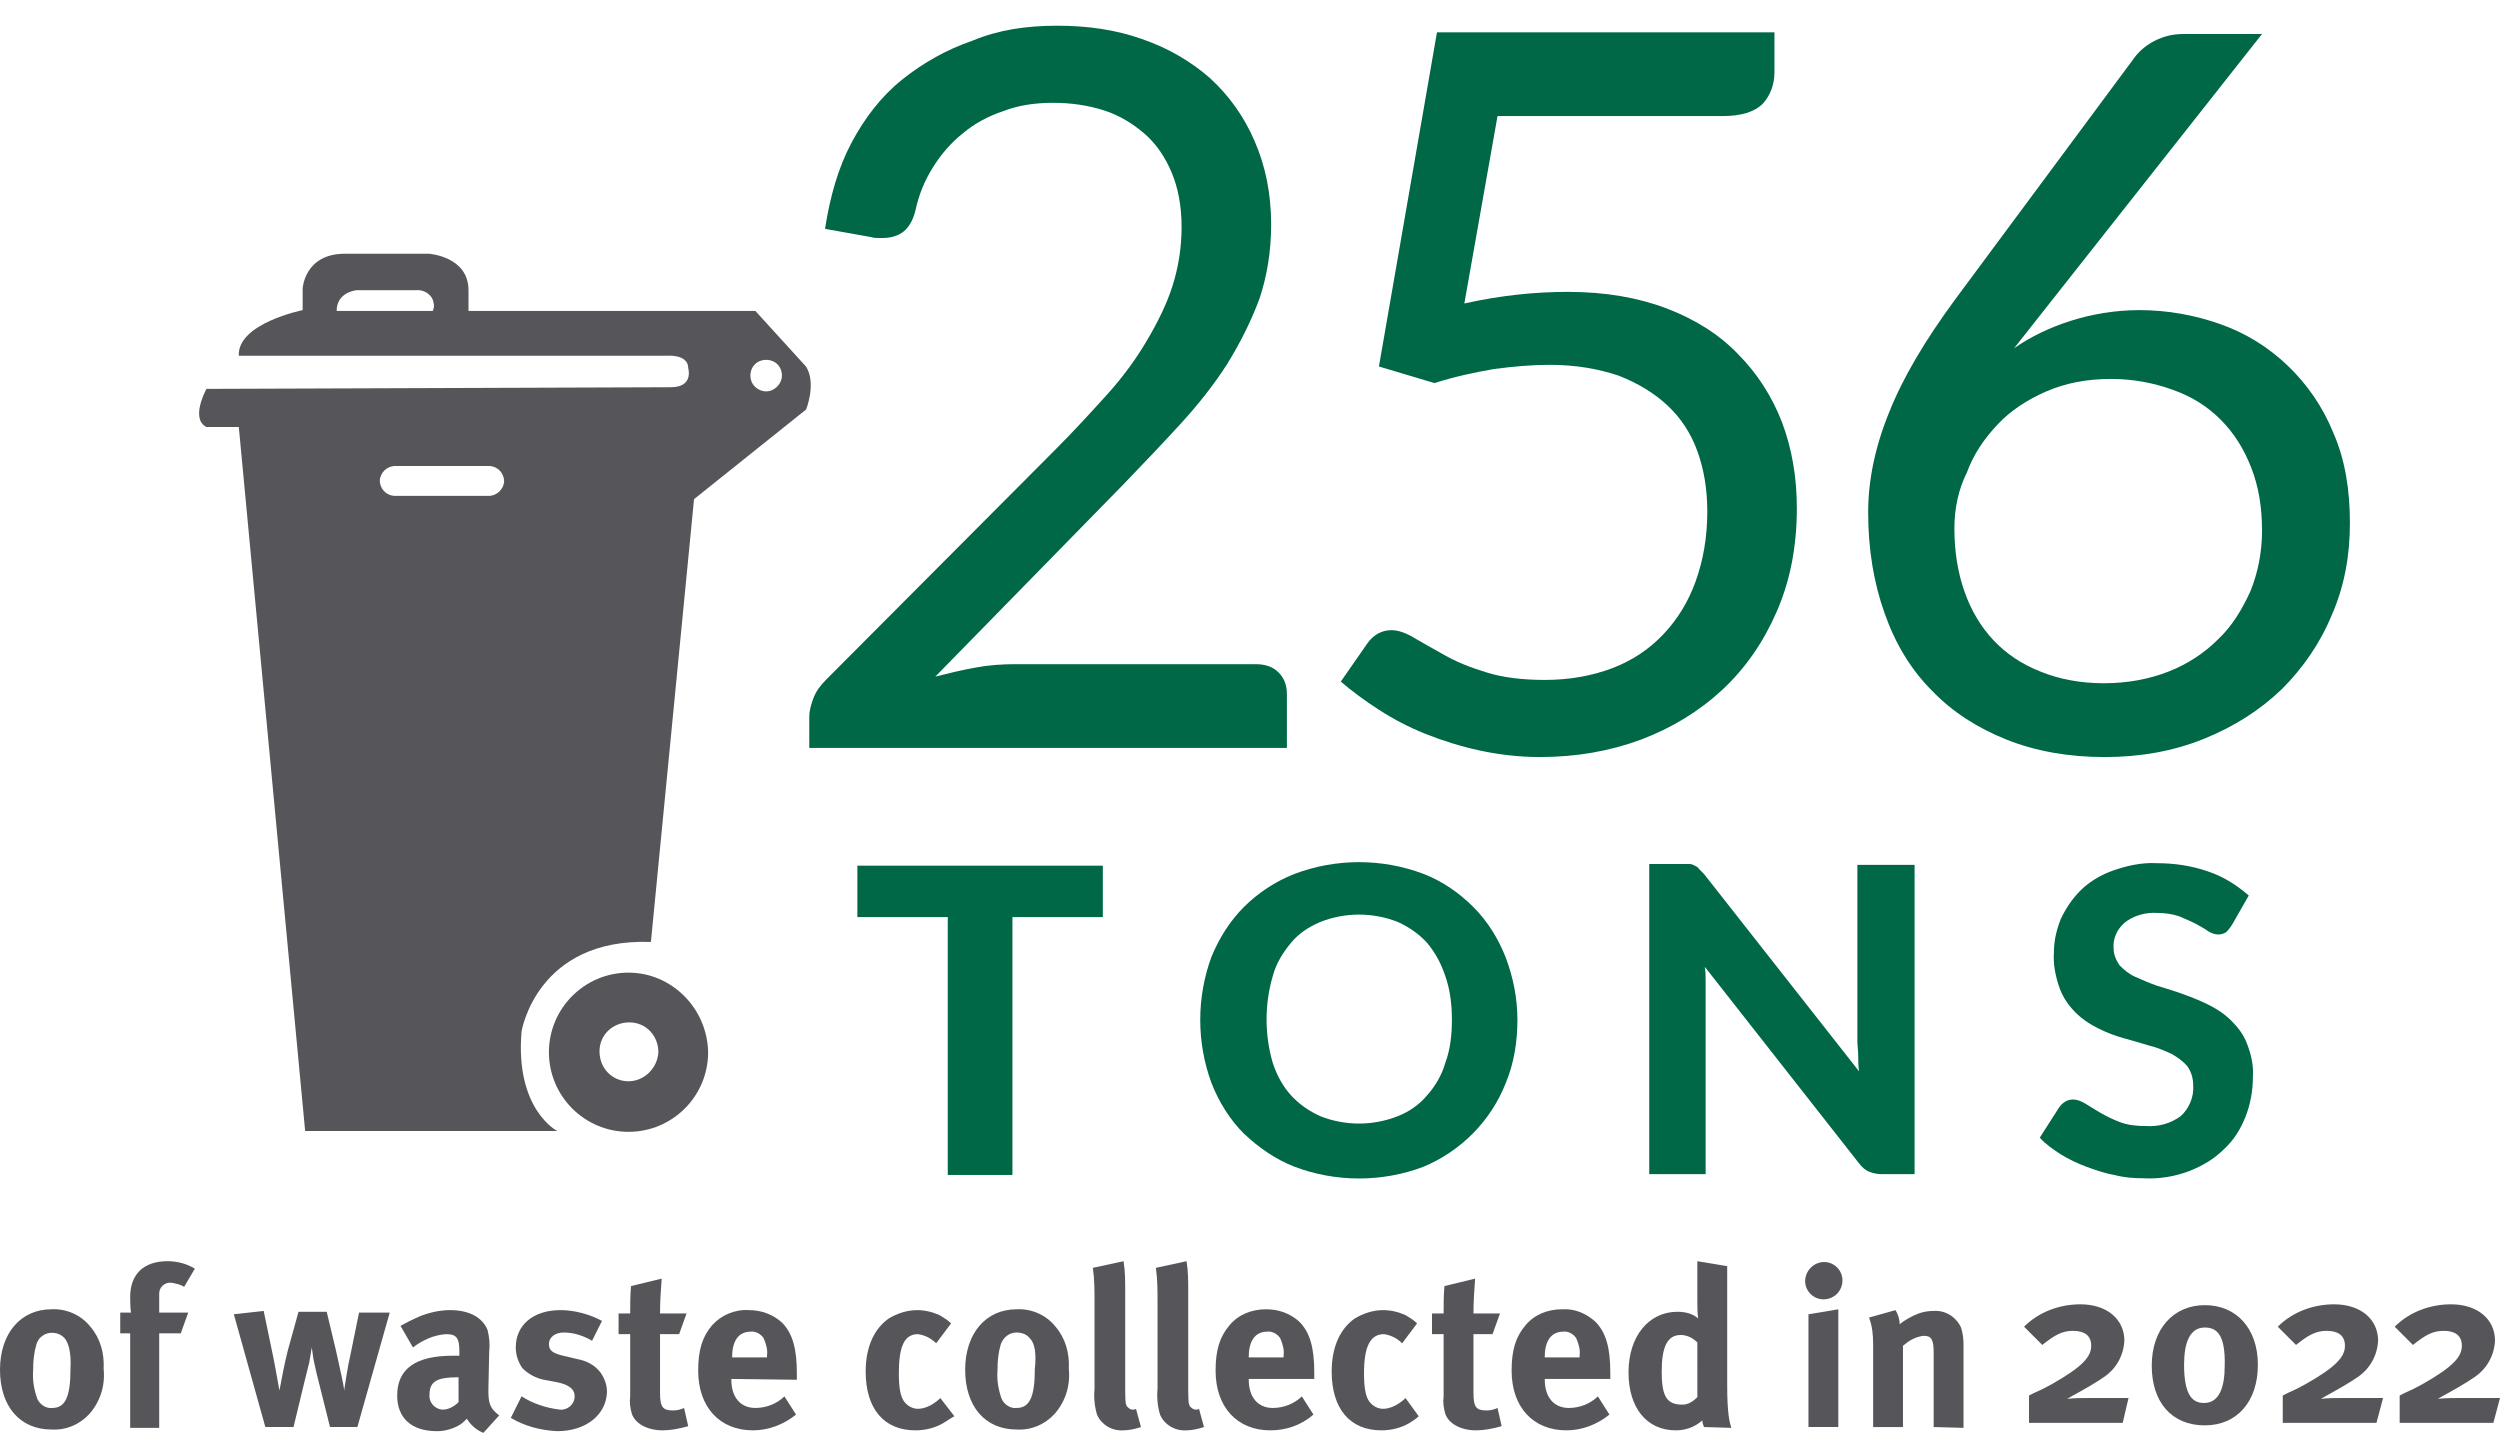 <?xml version="1.0" encoding="utf-8"?>
<!-- Generator: Adobe Illustrator 26.0.3, SVG Export Plug-In . SVG Version: 6.00 Build 0)  -->
<svg version="1.1" id="Layer_1" xmlns="http://www.w3.org/2000/svg" xmlns:xlink="http://www.w3.org/1999/xlink" x="0px" y="0px"
	 viewBox="0 0 301.5 172.8" style="enable-background:new 0 0 301.5 172.8;" xml:space="preserve">
<style type="text/css">
	.st0{fill:#56565A;}
	.st1{fill:#006747;}
</style>
<g id="Layer_2_00000147180609434816034020000011700749998590476457_">
	<g>
		<g>
			<path class="st0" d="M97.2,44.2l-6.1-6.7H56.5V35c0-4.1-4.8-4.4-4.8-4.4H41.6c-4.9,0-5.1,4.2-5.1,4.2v2.6c0,0-7.9,1.6-7.7,5.5
				h51.7c0,0,2.5-0.2,2.5,1.5c0,0,0.7,2.3-2.1,2.3l-56,0.2c0,0-2,3.6,0,4.6h3.9l8,84.9h30.4c0,0-5.1-2.6-4.3-12
				c0,0,1.8-11.3,15.6-10.8l5.2-53.4l13.5-10.8C97.2,49.5,98.5,46.2,97.2,44.2z M52.2,37.5H40.6c0-2.3,2.4-2.5,2.4-2.5h7.2
				c1-0.1,2,0.6,2.1,1.6C52.4,36.9,52.3,37.2,52.2,37.5L52.2,37.5z M59.1,59.8H47.5c-1-0.1-1.7-0.9-1.7-1.9c0.1-0.9,0.8-1.6,1.7-1.7
				h11.6c1,0.1,1.7,0.9,1.7,1.9C60.7,59,60,59.7,59.1,59.8L59.1,59.8z M92.4,47.2c-1,0-1.9-0.8-1.9-1.9s0.8-1.9,1.9-1.9
				s1.9,0.8,1.9,1.9l0,0C94.3,46.3,93.4,47.2,92.4,47.2z"/>
			<path class="st0" d="M75.8,117.3c-5.3,0-9.6,4.3-9.6,9.6s4.3,9.6,9.6,9.6s9.6-4.3,9.6-9.6C85.3,121.6,81,117.3,75.8,117.3
				L75.8,117.3z M75.8,130.4c-2,0-3.5-1.6-3.5-3.6c0-2,1.6-3.5,3.6-3.5c2,0,3.5,1.6,3.5,3.6c0,0,0,0,0,0
				C79.3,128.8,77.7,130.4,75.8,130.4C75.8,130.4,75.8,130.4,75.8,130.4z"/>
		</g>
		<g>
			<path class="st1" d="M133,110.6h-10.9v31.1h-7.8v-31.1h-10.9v-6.2H133V110.6z"/>
			<path class="st1" d="M183,123c0,2.6-0.4,5.2-1.4,7.6c-1.8,4.6-5.4,8.2-9.9,10.1c-5,1.9-10.6,1.9-15.6,0c-2.3-0.9-4.3-2.3-6.1-4
				c-1.7-1.7-3-3.8-3.9-6.1c-1.8-4.9-1.8-10.3,0-15.2c0.9-2.2,2.2-4.3,3.9-6c1.7-1.7,3.8-3.1,6.1-4c5-1.9,10.6-1.9,15.6,0
				c2.3,0.9,4.3,2.3,6,4c1.7,1.7,3,3.8,3.9,6.1C182.5,117.9,183,120.4,183,123z M175.1,123c0-1.8-0.2-3.6-0.8-5.3
				c-0.5-1.5-1.2-2.8-2.2-4c-1-1.1-2.2-1.9-3.5-2.5c-1.5-0.6-3.1-0.9-4.7-0.9c-1.6,0-3.2,0.3-4.7,0.9c-1.4,0.6-2.6,1.4-3.5,2.5
				c-1,1.2-1.8,2.5-2.2,4c-1,3.4-1,7.1,0,10.5c0.5,1.5,1.2,2.8,2.2,3.9c1,1.1,2.2,1.9,3.5,2.5c1.5,0.6,3.1,0.9,4.7,0.9
				c1.6,0,3.2-0.3,4.7-0.9c1.3-0.5,2.6-1.4,3.5-2.5c1-1.1,1.8-2.5,2.2-3.9C174.9,126.6,175.1,124.8,175.1,123L175.1,123z"/>
			<path class="st1" d="M230.9,104.3v37.3h-4c-0.5,0-1-0.1-1.5-0.3c-0.5-0.2-0.9-0.6-1.2-1l-18.6-23.7c0.1,0.6,0.1,1.2,0.1,1.8
				s0,1.1,0,1.6v21.6h-6.8v-37.4h4.1c0.3,0,0.6,0,0.8,0c0.2,0,0.4,0.1,0.6,0.2c0.2,0.1,0.4,0.2,0.5,0.4c0.2,0.2,0.4,0.4,0.6,0.6
				l18.7,23.8c-0.1-0.7-0.1-1.3-0.1-1.9c0-0.6-0.1-1.2-0.1-1.7v-21.3H230.9z"/>
			<path class="st1" d="M269.2,111.5c-0.2,0.3-0.4,0.6-0.7,0.9c-0.3,0.2-0.6,0.3-1,0.3c-0.4,0-0.9-0.2-1.2-0.4
				c-0.4-0.3-1-0.6-1.5-0.9c-0.6-0.3-1.3-0.6-2-0.9c-0.9-0.3-1.8-0.4-2.6-0.4c-1.4-0.1-2.9,0.3-4,1.2c-0.9,0.8-1.4,1.9-1.3,3.1
				c0,0.7,0.3,1.4,0.7,2c0.6,0.6,1.2,1.1,1.9,1.4c0.9,0.4,1.8,0.8,2.7,1.1c1,0.3,2,0.6,3.1,1c1.1,0.4,2.1,0.8,3.1,1.3
				c1,0.5,1.9,1.1,2.7,1.9c0.8,0.8,1.5,1.7,1.9,2.8c0.5,1.3,0.8,2.6,0.7,4c0,1.6-0.3,3.3-0.9,4.8c-0.6,1.5-1.4,2.8-2.6,3.9
				c-1.2,1.2-2.6,2-4.1,2.6c-1.8,0.7-3.7,1-5.6,0.9c-1.2,0-2.4-0.1-3.5-0.4c-1.2-0.2-2.3-0.6-3.4-1c-1.1-0.4-2.1-0.9-3.1-1.5
				c-0.9-0.6-1.8-1.2-2.5-2l2.3-3.6c0.2-0.3,0.4-0.5,0.7-0.7c0.3-0.2,0.6-0.3,1-0.3c0.5,0,1,0.2,1.5,0.5c0.5,0.3,1.1,0.7,1.8,1.1
				c0.7,0.4,1.5,0.8,2.3,1.1c1,0.4,2.1,0.5,3.2,0.5c1.5,0.1,3-0.3,4.2-1.2c1-0.9,1.6-2.3,1.5-3.7c0-0.8-0.2-1.6-0.7-2.3
				c-0.5-0.6-1.2-1.1-1.9-1.5c-0.9-0.4-1.8-0.8-2.7-1c-1-0.3-2-0.6-3.1-0.9c-1.1-0.3-2.1-0.7-3.1-1.2c-1-0.5-1.9-1.1-2.7-1.9
				c-0.8-0.8-1.5-1.8-1.9-2.9c-0.5-1.4-0.8-2.9-0.7-4.3c0-1.4,0.3-2.7,0.8-4c0.6-1.3,1.4-2.5,2.4-3.5c1.1-1.1,2.5-1.9,3.9-2.4
				c1.7-0.6,3.5-1,5.3-0.9c2.1,0,4.2,0.3,6.2,1c1.8,0.6,3.4,1.6,4.9,2.9L269.2,111.5z"/>
		</g>
	</g>
	<g>
		<path class="st0" d="M10.8,170.5c-1.2,1.3-2.8,2-4.6,1.9c-3.8,0-6.2-2.8-6.2-7.2s2.5-7.3,6.2-7.3c1.8-0.1,3.6,0.7,4.7,2.1
			c1.2,1.4,1.7,3.2,1.6,5.1C12.7,167.1,12.1,169,10.8,170.5z M7.8,161.4c-0.7-0.8-2-0.9-2.8-0.2c-0.3,0.2-0.5,0.6-0.6,0.9
			c-0.3,1-0.4,2-0.4,3.1c-0.1,1.2,0.1,2.4,0.5,3.5c0.3,0.7,1.1,1.2,1.8,1.1c1.6,0,2.2-1.4,2.2-4.7C8.6,163.2,8.3,162,7.8,161.4
			L7.8,161.4z"/>
		<path class="st0" d="M22.2,155.2c-0.4-0.3-1-0.4-1.5-0.5c-0.8-0.1-1.5,0.5-1.5,1.3c0,0.1,0,0.2,0,0.3v2h3.5l-0.9,2.5h-2.6v11.4
			h-3.5v-11.4h-1.2v-2.5h1.3c-0.1-0.6-0.1-1.3-0.1-1.9c0-2.7,1.6-4.3,4.5-4.3c1.2,0,2.3,0.3,3.3,0.9L22.2,155.2z"/>
		<path class="st0" d="M43.1,172.1h-3.3l-1.2-4.8c-0.3-1.1-0.6-2.4-0.8-3.4l-0.2-1.4c-0.1,0.6-0.2,1.2-0.3,1.8
			c-0.3,1.2-0.9,3.6-1.2,4.9l-0.7,2.9h-3.4l-3.8-13.6l3.6-0.4l1.1,5.3c0.3,1.4,0.7,3.8,0.8,4.3c0.3-1.6,0.6-3.2,1-4.8l1.3-4.7h3.4
			l1.1,4.6c0.5,2.3,1,4.4,1,4.9c0.1-0.6,0.4-2.8,0.8-4.5l1-4.9H47L43.1,172.1z"/>
		<path class="st0" d="M58.3,172.8c-0.8-0.3-1.5-0.9-2-1.7c-0.3,0.3-0.5,0.5-0.8,0.7c-0.8,0.5-1.8,0.8-2.8,0.8
			c-3.1,0-4.8-1.6-4.8-4.3c0-3.2,2.2-4.8,6.7-4.8c0.3,0,0.5,0,0.8,0V163c0-1.6-0.3-2.1-1.6-2.1c-1.5,0.1-2.8,0.7-4,1.6l-1.5-2.6
			c0.7-0.4,1.5-0.8,2.2-1.1c1.2-0.5,2.5-0.8,3.8-0.8c2.3,0,3.9,0.9,4.5,2.4c0.2,0.8,0.3,1.7,0.2,2.5l-0.1,4.7c0,1.5,0.1,2.2,1.3,3.1
			L58.3,172.8z M55.2,166.1c-2.5,0-3.4,0.5-3.4,2.1c-0.1,0.9,0.6,1.7,1.5,1.8c0,0,0.1,0,0.1,0c0.7,0,1.4-0.4,1.9-0.9v-3L55.2,166.1z
			"/>
		<path class="st0" d="M67.2,172.6c-2-0.1-3.9-0.6-5.6-1.6l1.3-2.6c1.4,0.9,3,1.4,4.6,1.6c0.9,0.1,1.8-0.6,1.8-1.6c0,0,0,0,0,0
			c0-0.9-0.7-1.4-2.1-1.7l-1.6-0.3c-1-0.2-1.9-0.7-2.6-1.4c-0.5-0.7-0.8-1.6-0.8-2.5c0-2.7,2.1-4.5,5.4-4.5c1.7,0,3.5,0.5,5,1.3
			l-1.2,2.4c-1-0.6-2.2-1-3.4-1c-1.1,0-1.8,0.6-1.8,1.4s0.5,1.1,1.7,1.4l1.7,0.4c1.1,0.2,2.1,0.7,2.8,1.6c0.5,0.7,0.8,1.5,0.8,2.4
			C73.1,170.6,70.7,172.6,67.2,172.6z"/>
		<path class="st0" d="M79.9,172.5c-1.8,0-3.3-0.8-3.7-2c-0.2-0.7-0.3-1.4-0.2-2.1v-7.5h-1.4v-2.5H76c0-1.1,0-2.2,0.1-3.3l3.7-0.9
			c-0.1,1.3-0.2,2.8-0.2,4.2h3.2l-0.9,2.5h-2.3v7c0,1.8,0.3,2.2,1.6,2.2c0.4,0,0.9-0.1,1.3-0.3l0.5,2.2
			C81.9,172.3,80.9,172.5,79.9,172.5z"/>
		<path class="st0" d="M88.2,166.3v0.1c0,2.1,1.1,3.4,2.9,3.4c1.3,0,2.6-0.5,3.5-1.4l1.4,2.2c-1.5,1.2-3.3,1.9-5.2,1.9
			c-4,0-6.6-2.8-6.6-7.2c0-2.5,0.5-4.1,1.7-5.5c1.1-1.2,2.7-1.9,4.4-1.8c1.5,0,2.9,0.5,4,1.5c1.3,1.3,1.8,3.2,1.8,6.1v0.8
			L88.2,166.3z M92.5,163.5c0.1-0.7-0.1-1.4-0.4-2.1c-0.3-0.5-1-0.9-1.6-0.8c-1.4,0-2.2,1.1-2.2,3v0.1h4.2L92.5,163.5z"/>
		<path class="st0" d="M113.8,171.6c-1,0.6-2.2,0.9-3.4,0.9c-3.8,0-6-2.6-6-7.1c0-3.2,1.2-5.3,2.8-6.4c1-0.6,2.2-1,3.4-1
			c0.9,0,1.8,0.2,2.7,0.6c0.5,0.3,1,0.6,1.4,1l-1.8,2.4c-0.6-0.6-1.4-1-2.2-1.1c-1.6,0-2.3,1.4-2.3,4.7c0,1.8,0.2,2.9,0.7,3.5
			c0.4,0.5,1,0.8,1.6,0.8c0.9,0,1.8-0.5,2.5-1.1l0.2-0.2l1.7,2.2C114.7,171,114.3,171.3,113.8,171.6z"/>
		<path class="st0" d="M127.2,170.5c-1.2,1.3-2.8,2-4.6,1.9c-3.8,0-6.2-2.8-6.2-7.2s2.5-7.3,6.2-7.3c1.8-0.1,3.6,0.7,4.7,2.1
			c1.2,1.4,1.7,3.2,1.6,5.1C129.1,167.1,128.5,169,127.2,170.5z M124.2,161.4c-0.4-0.5-1-0.7-1.6-0.7c-0.9,0-1.6,0.6-1.9,1.4
			c-0.3,1-0.4,2-0.4,3.1c-0.1,1.2,0.1,2.4,0.5,3.5c0.3,0.7,1.1,1.2,1.8,1.1c1.6,0,2.2-1.4,2.2-4.7C125,163.2,124.8,162,124.2,161.4
			L124.2,161.4z"/>
		<path class="st0" d="M135.5,172.5c-1.4,0.1-2.7-0.7-3.2-1.9c-0.3-1-0.4-2.1-0.3-3.1v-10.4c0-1.4,0-2.8-0.2-4.2l3.7-0.8
			c0.2,1.2,0.2,2.4,0.2,3.6v10.8c0,2.4,0,2.7,0.2,3.1c0.2,0.2,0.4,0.4,0.7,0.4c0.1,0,0.3,0,0.4-0.1l0.6,2.2
			C137,172.3,136.2,172.5,135.5,172.5z"/>
		<path class="st0" d="M143.1,172.5c-1.4,0.1-2.7-0.7-3.2-1.9c-0.3-1-0.4-2.1-0.3-3.1v-10.4c0-1.4,0-2.8-0.2-4.2l3.7-0.8
			c0.2,1.2,0.2,2.4,0.2,3.6v10.8c0,2.4,0,2.7,0.2,3.1c0.2,0.2,0.4,0.4,0.7,0.4c0.1,0,0.3,0,0.4-0.1l0.6,2.2
			C144.6,172.3,143.8,172.5,143.1,172.5z"/>
		<path class="st0" d="M150.6,166.3v0.1c0,2.1,1.1,3.4,2.9,3.4c1.3,0,2.6-0.5,3.5-1.4l1.4,2.2c-1.5,1.3-3.3,1.9-5.2,1.9
			c-4,0-6.6-2.8-6.6-7.2c0-2.5,0.5-4.1,1.7-5.5c1.1-1.3,2.7-1.9,4.4-1.9c1.5,0,2.9,0.5,4,1.5c1.3,1.3,1.8,3.2,1.8,6.1v0.8
			L150.6,166.3z M154.8,163.5c0.1-0.7-0.1-1.4-0.4-2.1c-0.3-0.5-1-0.9-1.6-0.8c-1.4,0-2.2,1.1-2.2,3v0.1h4.2V163.5z"/>
		<path class="st0" d="M170,171.6c-1,0.6-2.2,0.9-3.4,0.9c-3.8,0-6-2.6-6-7.1c0-3.2,1.2-5.3,2.8-6.4c1-0.6,2.2-1,3.4-1
			c0.9,0,1.8,0.2,2.7,0.6c0.5,0.3,1,0.6,1.4,1l-1.8,2.4c-0.6-0.6-1.4-1-2.2-1.1c-1.6,0-2.4,1.4-2.4,4.7c0,1.8,0.2,2.9,0.7,3.5
			c0.4,0.5,1,0.8,1.6,0.8c0.9,0,1.8-0.5,2.5-1.1l0.2-0.2l1.6,2.2C170.9,171,170.5,171.3,170,171.6z"/>
		<path class="st0" d="M178,172.5c-1.8,0-3.3-0.8-3.7-2c-0.2-0.7-0.3-1.4-0.2-2.1v-7.5h-1.4v-2.5h1.4c0-1.1,0-2.2,0.1-3.3l3.7-0.9
			c-0.1,1.4-0.2,2.8-0.2,4.2h3.2l-0.9,2.5h-2.3v7c0,1.8,0.3,2.2,1.6,2.2c0.4,0,0.9-0.1,1.3-0.3l0.5,2.2
			C180,172.3,179,172.5,178,172.5z"/>
		<path class="st0" d="M186.3,166.3v0.1c0,2.1,1.1,3.4,2.9,3.4c1.3,0,2.6-0.5,3.5-1.4l1.4,2.2c-1.5,1.2-3.3,1.9-5.2,1.9
			c-4,0-6.6-2.8-6.6-7.2c0-2.5,0.5-4.1,1.7-5.5c1.1-1.3,2.7-1.9,4.4-1.9c1.5-0.1,2.9,0.5,4,1.5c1.3,1.3,1.8,3.2,1.8,6.1v0.8
			L186.3,166.3z M190.5,163.5c0.1-0.7-0.1-1.4-0.4-2.1c-0.3-0.5-1-0.9-1.6-0.8c-1.4,0-2.2,1.1-2.2,3v0.1h4.2V163.5z"/>
		<path class="st0" d="M205.5,172.1c-0.1-0.3-0.2-0.5-0.2-0.8c-0.9,0.8-2,1.2-3.2,1.2c-3.5,0-5.7-2.7-5.7-7s2.4-7.3,5.9-7.3
			c0.9,0,1.8,0.2,2.5,0.8c-0.1-0.7-0.1-1.4-0.1-2.1v-4.8l3.6,0.6v14.4c0,3.4,0.3,4.5,0.5,5.1L205.5,172.1z M204.7,161.9
			c-0.5-0.5-1.2-0.9-2-0.9c-1.6,0-2.3,1.4-2.3,4.4s0.6,4,2.5,4c0.7,0,1.3-0.4,1.8-0.9L204.7,161.9z"/>
		<path class="st0" d="M219.9,156.7c-1.2,0-2.2-1-2.2-2.2c0-1.2,1-2.3,2.3-2.3c0,0,0,0,0,0c1.2,0,2.2,1,2.2,2.2c0,0,0,0,0,0
			C222.2,155.7,221.2,156.7,219.9,156.7C219.9,156.7,219.9,156.7,219.9,156.7z M218.1,172.1v-13.6l3.6-0.6v14.2L218.1,172.1z"/>
		<path class="st0" d="M233.2,172.1v-9c0-1.6-0.3-2-1.2-2c-1,0.1-1.8,0.6-2.5,1.2v9.8h-3.6v-10c0-1.1-0.1-2.2-0.5-3.2l3.2-0.9
			c0.3,0.5,0.5,1.1,0.5,1.7c0.5-0.4,1-0.7,1.6-1c0.8-0.4,1.6-0.6,2.5-0.6c1.4-0.1,2.7,0.7,3.3,2c0.2,0.6,0.3,1.3,0.3,2v10.1
			L233.2,172.1z"/>
		<path class="st0" d="M256,171.6h-11.3v-3.3c0.9-0.5,1.2-0.5,2.8-1.4c3.7-2.1,4.7-3.3,4.7-4.6s-0.9-1.8-2.2-1.8s-2.2,0.5-3.7,1.7
			l-2.2-2.2c1.8-1.8,4.3-2.7,6.8-2.7c3.2,0,5.3,1.8,5.3,4.4c-0.1,1.8-1,3.4-2.5,4.4c-1,0.7-2.6,1.6-3.7,2.2l-0.7,0.4
			c0.9-0.1,1.8-0.1,2.6-0.1h4.8L256,171.6z"/>
		<path class="st0" d="M265.9,171.9c-4,0-6.4-2.8-6.4-7.2s2.6-7.3,6.4-7.3s6.4,2.8,6.4,7.2S269.8,171.9,265.9,171.9z M265.9,160.1
			c-1.8,0-2.5,1.8-2.5,4.5c0,3.8,1.1,4.6,2.4,4.6c1.8,0,2.5-1.8,2.5-4.5C268.4,160.9,267.3,160.1,265.9,160.1L265.9,160.1z"/>
		<path class="st0" d="M286.6,171.6h-11.3v-3.3c0.9-0.5,1.2-0.5,2.8-1.4c3.7-2.1,4.7-3.3,4.7-4.6s-0.9-1.8-2.2-1.8
			c-1.3,0-2.2,0.5-3.7,1.7l-2.2-2.2c1.8-1.8,4.3-2.7,6.8-2.7c3.2,0,5.3,1.8,5.3,4.4c-0.1,1.8-1,3.4-2.5,4.4c-1,0.7-2.6,1.6-3.7,2.2
			l-0.7,0.4c0.9-0.1,1.8-0.1,2.6-0.1h4.9L286.6,171.6z"/>
		<path class="st0" d="M300.7,171.6h-11.3v-3.3c0.9-0.5,1.2-0.5,2.8-1.4c3.7-2.1,4.7-3.3,4.7-4.6s-0.9-1.8-2.2-1.8
			c-1.3,0-2.2,0.5-3.7,1.7l-2.2-2.2c1.8-1.8,4.3-2.7,6.8-2.7c3.2,0,5.3,1.8,5.3,4.4c-0.1,1.8-1,3.4-2.5,4.4c-1,0.7-2.6,1.6-3.7,2.2
			l-0.7,0.4c0.9-0.1,1.8-0.1,2.6-0.1h4.9L300.7,171.6z"/>
	</g>
</g>
<rect x="-9.4" y="-115.2" style="fill:none;" width="176.7" height="93.3"/>
<g>
	<path class="st1" d="M127.5,3.1c3.7,0,7.1,0.5,10.2,1.6c3.2,1.1,5.9,2.7,8.2,4.7c2.3,2.1,4.1,4.6,5.4,7.6c1.3,3,2,6.3,2,10.1
		c0,3.2-0.5,6.2-1.4,8.9c-1,2.7-2.3,5.3-3.9,7.9c-1.6,2.5-3.5,4.9-5.7,7.3c-2.1,2.3-4.4,4.7-6.8,7.2l-22.7,23.2
		c1.6-0.4,3.2-0.8,4.9-1.1c1.6-0.3,3.2-0.4,4.8-0.4h28.9c1.2,0,2.1,0.3,2.8,1c0.7,0.7,1,1.6,1,2.6v6.5H97.6v-3.7
		c0-0.8,0.2-1.5,0.5-2.3c0.3-0.8,0.8-1.5,1.5-2.2l27.6-27.7c2.3-2.3,4.4-4.6,6.3-6.7c1.9-2.1,3.5-4.3,4.8-6.5
		c1.3-2.2,2.4-4.4,3.1-6.6s1.1-4.6,1.1-7.1c0-2.5-0.4-4.7-1.2-6.6c-0.8-1.9-1.9-3.5-3.3-4.7c-1.4-1.2-3-2.2-4.9-2.8
		c-1.9-0.6-3.9-0.9-6.1-0.9s-4.2,0.3-6,1c-1.8,0.6-3.5,1.5-4.9,2.7c-1.4,1.1-2.6,2.5-3.6,4.1c-1,1.6-1.7,3.3-2.1,5.2
		c-0.3,1.2-0.8,2-1.4,2.5c-0.6,0.5-1.5,0.8-2.5,0.8c-0.2,0-0.4,0-0.6,0c-0.2,0-0.5,0-0.8-0.1l-5.6-1c0.6-3.9,1.6-7.4,3.2-10.4
		c1.6-3,3.6-5.6,6.1-7.6s5.3-3.6,8.5-4.7C120.4,3.6,123.8,3.1,127.5,3.1z"/>
	<path class="st1" d="M214,8.7c0,1.5-0.5,2.8-1.4,3.8c-1,1-2.6,1.5-4.9,1.5h-27.1l-4,22.6c4.5-1,8.6-1.4,12.5-1.4
		c4.5,0,8.5,0.7,11.9,2c3.4,1.3,6.3,3.1,8.6,5.5c2.3,2.3,4.1,5.1,5.3,8.2c1.2,3.2,1.8,6.6,1.8,10.4c0,4.6-0.8,8.7-2.4,12.4
		c-1.6,3.7-3.8,6.9-6.6,9.5c-2.8,2.6-6.1,4.6-9.8,6c-3.8,1.4-7.8,2.1-12.2,2.1c-2.5,0-5-0.3-7.3-0.8c-2.3-0.5-4.5-1.2-6.5-2
		c-2-0.8-3.9-1.8-5.6-2.9c-1.7-1.1-3.2-2.2-4.6-3.4l3.2-4.6c0.7-1,1.7-1.6,2.9-1.6c0.8,0,1.7,0.3,2.7,0.9c1,0.6,2.3,1.3,3.7,2.1
		c1.4,0.8,3.1,1.5,5.1,2.1c1.9,0.6,4.3,0.9,7,0.9c3,0,5.7-0.5,8.1-1.4s4.5-2.3,6.2-4.1c1.7-1.8,3-3.9,3.9-6.4
		c0.9-2.5,1.4-5.3,1.4-8.4c0-2.7-0.4-5.1-1.2-7.3s-2-4-3.6-5.5c-1.6-1.5-3.6-2.7-5.9-3.6c-2.4-0.8-5.1-1.3-8.3-1.3
		c-2.2,0-4.4,0.2-6.7,0.5c-2.3,0.4-4.7,0.9-7.2,1.7l-6.7-2l7-40.3H214V8.7z"/>
	<path class="st1" d="M258,37.4c3.4,0,6.7,0.6,9.8,1.7c3.1,1.1,5.8,2.8,8.1,5c2.3,2.2,4.2,4.9,5.5,8.1c1.4,3.2,2,6.8,2,10.9
		c0,4-0.7,7.7-2.2,11.1c-1.4,3.4-3.5,6.4-6,8.9c-2.6,2.5-5.7,4.5-9.4,6s-7.7,2.2-12,2.2c-4.3,0-8.3-0.7-11.8-2.1s-6.5-3.3-9-5.9
		c-2.5-2.5-4.4-5.6-5.7-9.3c-1.3-3.6-2-7.7-2-12.2c0-3.8,0.8-7.8,2.5-12c1.7-4.3,4.4-8.8,8-13.7l21.8-29.4c0.6-0.7,1.3-1.3,2.3-1.8
		c1-0.5,2.1-0.8,3.4-0.8h9.5l-29.9,37.9c2-1.4,4.3-2.5,6.8-3.3S255.1,37.4,258,37.4z M235.7,63.7c0,2.8,0.4,5.3,1.2,7.6
		c0.8,2.3,2,4.3,3.5,5.9c1.5,1.6,3.4,2.9,5.7,3.8c2.2,0.9,4.8,1.4,7.6,1.4c2.9,0,5.5-0.5,7.8-1.4c2.3-0.9,4.3-2.2,6-3.9
		c1.7-1.6,2.9-3.6,3.9-5.8c0.9-2.2,1.4-4.7,1.4-7.3c0-2.8-0.4-5.3-1.3-7.6c-0.9-2.3-2.1-4.2-3.7-5.8c-1.6-1.6-3.5-2.8-5.8-3.6
		c-2.2-0.8-4.7-1.3-7.4-1.3c-2.9,0-5.5,0.5-7.8,1.5c-2.3,1-4.3,2.3-5.9,4c-1.6,1.7-2.9,3.6-3.7,5.8C236.2,59,235.7,61.3,235.7,63.7z
		"/>
</g>
</svg>
